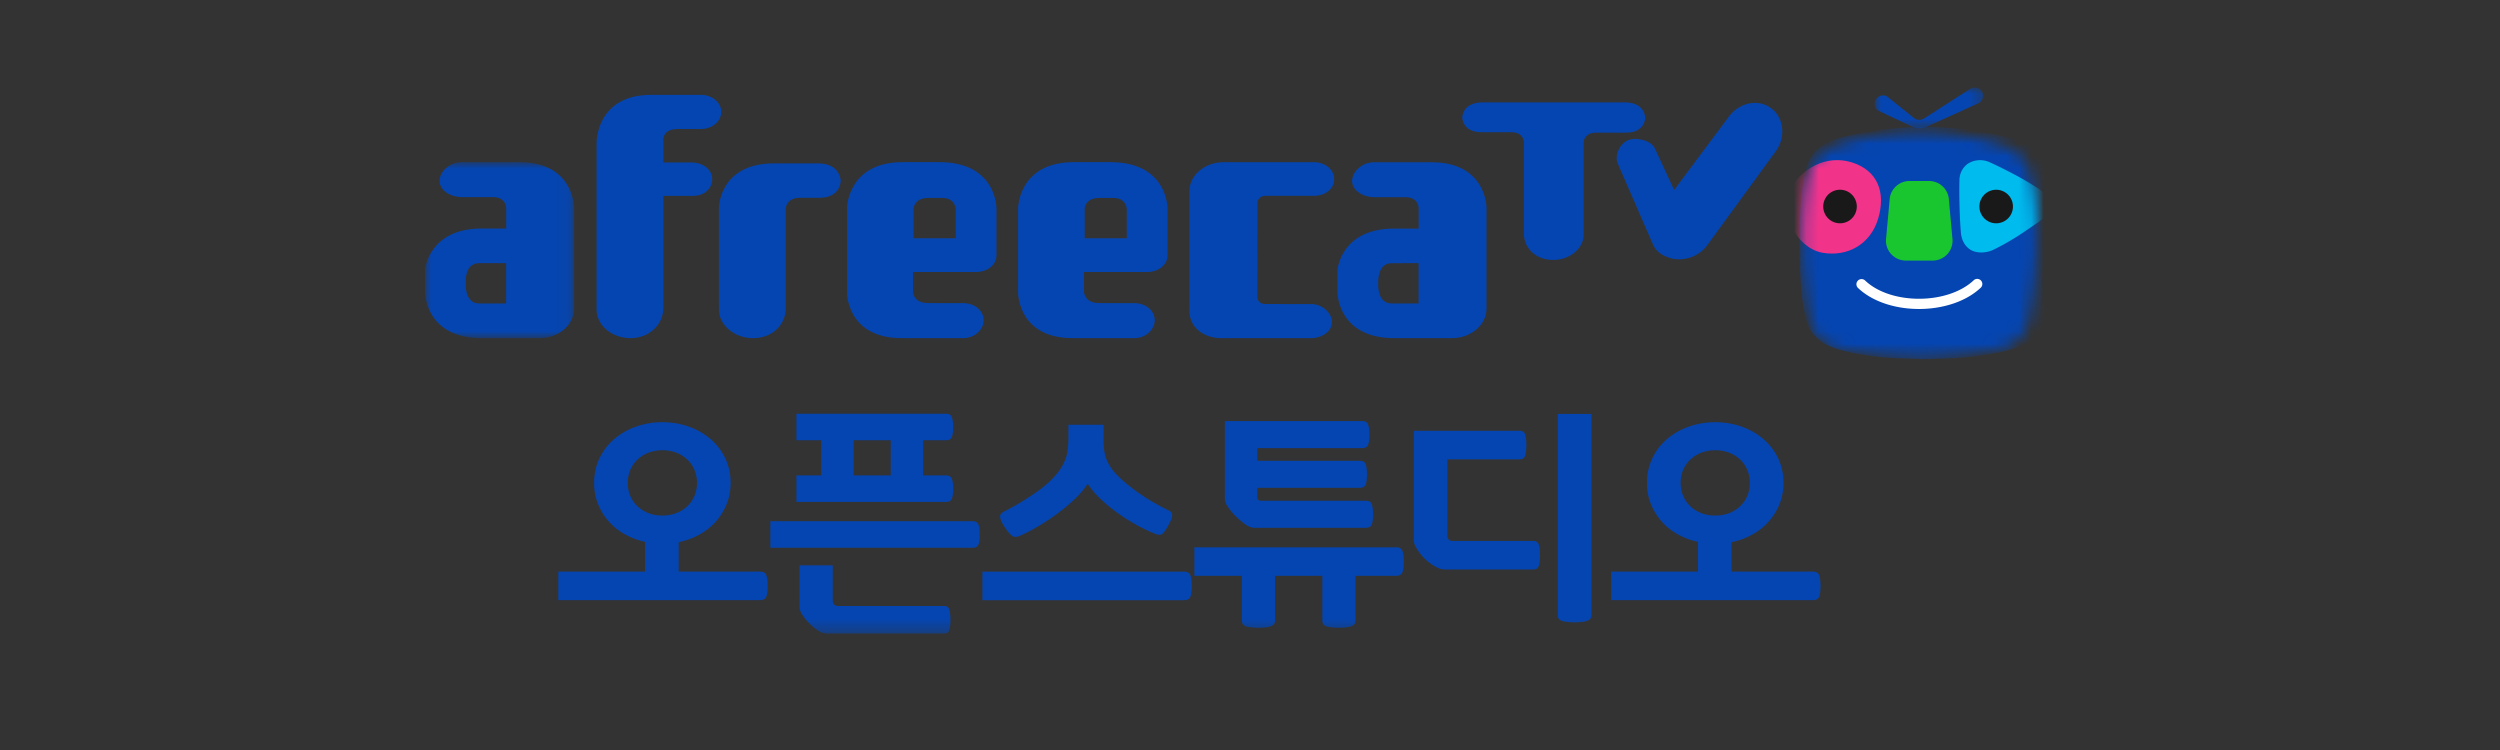 <svg width="200" height="60" viewBox="0 0 200 60" fill="none" xmlns="http://www.w3.org/2000/svg">
    <rect x="0" y="0" width="200" height="60" fill="#333333" stroke="none"/>
    <path fill-rule="evenodd" clip-rule="evenodd" d="M47.725 11.426s-.051-3.795 4.294-3.836h4.071c.872 0 1.612.609 1.612 1.356 0 .763-.74 1.374-1.612 1.374h-1.885c-1.249.009-1.14.909-1.14.909v1.77h2.272c.903 0 1.641.58 1.641 1.322 0 .763-.641 1.347-1.52 1.347h-2.394v8.992c0 1.265-1.092 2.391-2.615 2.391-1.516 0-2.724-1.024-2.724-2.31V11.427zM62.858 24.643c0 1.368-1.096 2.409-2.615 2.409-1.497 0-2.731-1.041-2.731-2.307v-8.1s0-3.575 4.414-3.575h3.499c1.832 0 1.832 1.403 1.832 1.403s0 1.35-1.714 1.35h-1.545c-1.14 0-1.14.883-1.14.883v7.937zM87.959 15.836c-1.185 0-1.185.862-1.185.862v2.363h3.37V16.76s0-.923-1.07-.923H87.96zm.875-2.863c4.566 0 4.566 3.667 4.566 3.667v3.797c0 .764-.742 1.325-1.643 1.325l-5.034-.003v1.631s.05.857 1.212.857l2.824.007c.906 0 1.619.603 1.619 1.367 0 .76-.737 1.429-1.619 1.429H85.8c-4.352 0-4.352-3.62-4.352-3.62v-6.79s.033-3.627 4.385-3.667h3.002zM104.84 24.324c.904-.024 1.714.68 1.714 1.444 0 .765-.81 1.285-1.714 1.285h-7.111c-1.496 0-2.577-.905-2.577-2.187v-9.58c0-1.27 1.235-2.31 2.733-2.31h7.23c.91 0 1.619.602 1.619 1.36 0 .765-.709 1.33-1.619 1.33h-3.859c-.661 0-.661.563-.661.563l-.003 7.508s-.045.584.665.584l3.583.003zM111.323 24.276h2.162v-3.225l-2.162.004c-1.179 0-1.065 1.61-1.065 1.61s-.125 1.611 1.065 1.611m7.597-7.664v8.086c0 1.288-1.244 2.353-2.764 2.353h-4.614c-4.544 0-4.544-3.662-4.544-3.662v-1.81s.283-3.31 4.544-3.292h1.951v-1.658s0-.855-1.07-.855h-2.475c-.904 0-1.781-.53-1.781-1.295 0-.767.831-1.498 1.734-1.498h4.666c4.353.02 4.353 3.63 4.353 3.63M131.617 9.426s0-1.235-1.637-1.235h-11.362c-1.638 0-1.638 1.198-1.638 1.198s0 1.188 1.534 1.188h2.377c1.02 0 1.02.776 1.02.776v7.323c0 1.203.978 2.12 2.339 2.12 1.337 0 2.442-.917 2.442-2.03v-7.425c.018-.167.147-.73 1.016-.73h2.375c1.534 0 1.534-1.185 1.534-1.185" fill="#0545B1"/>
    <mask id="qh3j52fbqa" style="mask-type:luminance" maskUnits="userSpaceOnUse" x="34" y="12" width="12" height="16">
        <path fill-rule="evenodd" clip-rule="evenodd" d="M34 12.973h11.93v14.079H34v-14.08z" fill="#fff"/>
    </mask>
    <g mask="url(#qh3j52fbqa)">
        <path fill-rule="evenodd" clip-rule="evenodd" d="M38.33 24.276h2.16v-3.223h-2.16c-1.225 0-1.067 1.61-1.067 1.61s-.124 1.613 1.067 1.613m7.6-7.67v8.093c0 1.288-1.243 2.353-2.766 2.353H38.55C34 27.052 34 23.388 34 23.388v-1.81s.287-3.311 4.549-3.296h1.948v-1.658s0-.855-1.07-.855h-2.474c-.904 0-1.786-.53-1.786-1.297 0-.766.837-1.5 1.739-1.5h4.669c4.356.023 4.356 3.634 4.356 3.634" fill="#0545B1"/>
    </g>
    <path fill-rule="evenodd" clip-rule="evenodd" d="M74.273 15.836c-1.185 0-1.185.862-1.185.862v2.363h3.37V16.76s0-.923-1.068-.923h-1.117zm.875-2.863c4.568 0 4.568 3.667 4.568 3.667v3.797c0 .764-.743 1.325-1.643 1.325l-5.035-.003v1.631s.05.857 1.211.857l2.825.007c.907 0 1.619.603 1.619 1.367 0 .76-.737 1.429-1.62 1.429h-4.959c-4.352 0-4.352-3.62-4.352-3.62v-6.79s.033-3.627 4.385-3.667h3.001zM141.604 8.595c-1.068-.717-2.575-.344-3.367.834l-4.306 5.77-1.549-3.341c-.286-.627-1.521-.927-2.178-.623-.66.302-1.063 1.246-.772 1.873l2.838 6.523c.224.475.727.869 1.527 1.062.721.174 2.076-.015 2.866-1.193l5.451-7.475c.791-1.178.561-2.713-.51-3.43" fill="#0545B1"/>
    <mask id="7iqra9fxqb" style="mask-type:luminance" maskUnits="userSpaceOnUse" x="149" y="7" width="10" height="4">
        <path fill-rule="evenodd" clip-rule="evenodd" d="M149.977 7h8.677v3.27h-8.677V7z" fill="#fff"/>
    </mask>
    <g mask="url(#7iqra9fxqb)">
        <path fill-rule="evenodd" clip-rule="evenodd" d="M158.583 7.363a.665.665 0 0 1-.39.93l-4.038 1.835c-.475.214-.795.173-1.251-.028l-2.61-1.236c-.362-.202-.406-.696-.175-.985.244-.291.684-.337.96-.076l2.008 1.616c.219.18.447.188.628.148a.848.848 0 0 0 .233-.105l3.688-2.368c.341-.193.773-.082.947.269" fill="#0545B1"/>
    </g>
    <mask id="cs33hia63c" style="mask-type:luminance" maskUnits="userSpaceOnUse" x="144" y="10" width="19" height="19">
        <path fill-rule="evenodd" clip-rule="evenodd" d="M153.485 10.606s-2.837-.02-5.482.677c-.975.257-1.409.474-1.409.474-.857.389-1.53 1.02-1.817 1.93 0 0-.136.392-.204.79-.273 1.588-.38 3.225-.38 4.887 0 2.142.212 4.235.626 6.256.165.802.535 1.19.535 1.19.402.526.981.908 1.648 1.058l.143.027a32.96 32.96 0 0 0 6.405.626c2.201 0 4.351-.217 6.431-.63l.103-.02a2.868 2.868 0 0 0 2.19-2.217l.003-.013c.413-2.028.63-4.126.63-6.276 0-1.676-.145-3.32-.389-4.926a6.74 6.74 0 0 0-.181-.76c-.384-1.337-1.837-1.91-1.837-1.91-.467-.207-1.474-.48-1.474-.48a22.278 22.278 0 0 0-5.413-.684" fill="#fff"/>
    </mask>
    <g mask="url(#cs33hia63c)">
        <path fill-rule="evenodd" clip-rule="evenodd" d="M163.742 14.84c-.285-2.12-.774-3.328-3.531-3.953-2.486-.563-4.288-.674-5.763-.74a10.494 10.494 0 0 0-.942 0c-1.475.066-3.277.177-5.763.74-2.757.625-3.246 1.834-3.531 3.953-.281 2.087-.259 4.594-.258 4.668-.001.074-.023 2.581.258 4.669.285 2.119.774 3.327 3.531 3.952 2.486.563 4.288.525 5.763.591.315.014.628.014.942 0 1.475-.066 3.277-.028 5.763-.591 2.757-.625 3.246-1.834 3.531-3.952.281-2.088.259-4.595.258-4.669.001-.074.023-2.581-.258-4.668" fill="#0545B1"/>
    </g>
    <mask id="mvqz235r1d" style="mask-type:luminance" maskUnits="userSpaceOnUse" x="144" y="10" width="19" height="19">
        <path fill-rule="evenodd" clip-rule="evenodd" d="M153.485 10.606s-2.837-.02-5.482.677c-.975.257-1.409.474-1.409.474-.857.389-1.53 1.02-1.817 1.93 0 0-.136.392-.204.79-.273 1.588-.38 3.225-.38 4.887 0 2.142.212 4.235.626 6.256.165.802.535 1.19.535 1.19.402.526.981.908 1.648 1.058l.143.027a32.96 32.96 0 0 0 6.405.626c2.201 0 4.351-.217 6.431-.63l.103-.02a2.868 2.868 0 0 0 2.19-2.217l.003-.013c.413-2.028.63-4.126.63-6.276 0-1.676-.145-3.32-.389-4.926a6.74 6.74 0 0 0-.181-.76c-.384-1.337-1.837-1.91-1.837-1.91-.467-.207-1.474-.48-1.474-.48a22.278 22.278 0 0 0-5.413-.684" fill="#fff"/>
    </mask>
    <g mask="url(#mvqz235r1d)">
        <path fill-rule="evenodd" clip-rule="evenodd" d="M156.765 16.606a43.941 43.941 0 0 1-.013-2.177c.021-.988.739-1.372.739-1.372a1.832 1.832 0 0 1 1.67-.082c.852.381 1.952.965 1.952.965a23.36 23.36 0 0 1 1.828 1.065l.009.005a1.611 1.611 0 0 1 .119 2.766c-.002 0-.003.002-.005.003-.628.418-1.174.816-1.821 1.216-1.045.647-1.699.948-1.699.948-.466.26-1.26.37-1.809.09-.829-.426-.862-1.413-.862-1.413s-.076-.808-.108-2.014" fill="#00BBED"/>
    </g>
    <mask id="suuby3s7ce" style="mask-type:luminance" maskUnits="userSpaceOnUse" x="144" y="10" width="19" height="19">
        <path fill-rule="evenodd" clip-rule="evenodd" d="M153.485 10.606s-2.837-.02-5.482.677c-.975.257-1.409.474-1.409.474-.857.389-1.53 1.02-1.817 1.93 0 0-.136.392-.204.79-.273 1.588-.38 3.225-.38 4.887 0 2.142.212 4.235.626 6.256.165.802.535 1.19.535 1.19.402.526.981.908 1.648 1.058l.143.027a32.96 32.96 0 0 0 6.405.626c2.201 0 4.351-.217 6.431-.63l.103-.02a2.868 2.868 0 0 0 2.19-2.217l.003-.013c.413-2.028.63-4.126.63-6.276 0-1.676-.145-3.32-.389-4.926a6.74 6.74 0 0 0-.181-.76c-.384-1.337-1.837-1.91-1.837-1.91-.467-.207-1.474-.48-1.474-.48a22.278 22.278 0 0 0-5.413-.684" fill="#fff"/>
    </mask>
    <g mask="url(#suuby3s7ce)">
        <path fill-rule="evenodd" clip-rule="evenodd" d="M157.878 22.44c-2.093 1.947-6.631 1.949-8.668.001a.411.411 0 0 0-.569.595c2.353 2.242 7.386 2.245 9.793.004a.41.41 0 1 0-.556-.6" fill="#fff"/>
    </g>
    <mask id="7jew04cavf" style="mask-type:luminance" maskUnits="userSpaceOnUse" x="144" y="10" width="19" height="19">
        <path fill-rule="evenodd" clip-rule="evenodd" d="M153.485 10.606s-2.837-.02-5.482.677c-.975.257-1.409.474-1.409.474-.857.389-1.53 1.02-1.817 1.93 0 0-.136.392-.204.79-.273 1.588-.38 3.225-.38 4.887 0 2.142.212 4.235.626 6.256.165.802.535 1.19.535 1.19.402.526.981.908 1.648 1.058l.143.027a32.96 32.96 0 0 0 6.405.626c2.201 0 4.351-.217 6.431-.63l.103-.02a2.868 2.868 0 0 0 2.19-2.217l.003-.013c.413-2.028.63-4.126.63-6.276 0-1.676-.145-3.32-.389-4.926a6.74 6.74 0 0 0-.181-.76c-.384-1.337-1.837-1.91-1.837-1.91-.467-.207-1.474-.48-1.474-.48a22.278 22.278 0 0 0-5.413-.684" fill="#fff"/>
    </mask>
    <g mask="url(#7jew04cavf)">
        <path fill-rule="evenodd" clip-rule="evenodd" d="M156.202 19.195v-.018l-.011-.123-.281-3.083-.007-.087a1.592 1.592 0 0 0-1.571-1.404H152.748a1.595 1.595 0 0 0-1.565 1.362l-.015.166-.28 3.063-.007.072-.003.052-.001.06a1.593 1.593 0 0 0 1.588 1.592h2.15a1.592 1.592 0 0 0 1.588-1.592l-.001-.06" fill="#1AC62F"/>
    </g>
    <mask id="81x8jgkc9g" style="mask-type:luminance" maskUnits="userSpaceOnUse" x="144" y="10" width="19" height="19">
        <path fill-rule="evenodd" clip-rule="evenodd" d="M153.485 10.606s-2.837-.02-5.482.677c-.975.257-1.409.474-1.409.474-.857.389-1.53 1.02-1.817 1.93 0 0-.136.392-.204.79-.273 1.588-.38 3.225-.38 4.887 0 2.142.212 4.235.626 6.256.165.802.535 1.19.535 1.19.402.526.981.908 1.648 1.058l.143.027a32.96 32.96 0 0 0 6.405.626c2.201 0 4.351-.217 6.431-.63l.103-.02a2.868 2.868 0 0 0 2.19-2.217l.003-.013c.413-2.028.63-4.126.63-6.276 0-1.676-.145-3.32-.389-4.926a6.74 6.74 0 0 0-.181-.76c-.384-1.337-1.837-1.91-1.837-1.91-.467-.207-1.474-.48-1.474-.48a22.278 22.278 0 0 0-5.413-.684" fill="#fff"/>
    </mask>
    <g mask="url(#81x8jgkc9g)">
        <path fill-rule="evenodd" clip-rule="evenodd" d="M150.251 17.497c-.61 2.035-2.433 3.071-4.448 2.723-2.094-.362-3.604-3.322-2.562-5.145.893-1.563 2.84-2.718 4.872-2.094 2.153.662 2.753 2.461 2.138 4.516" fill="#F2338A"/>
    </g>
    <mask id="6srf0sth7h" style="mask-type:luminance" maskUnits="userSpaceOnUse" x="144" y="10" width="19" height="19">
        <path fill-rule="evenodd" clip-rule="evenodd" d="M153.485 10.606s-2.837-.02-5.482.677c-.975.257-1.409.474-1.409.474-.857.389-1.53 1.02-1.817 1.93 0 0-.136.392-.204.79-.273 1.588-.38 3.225-.38 4.887 0 2.142.212 4.235.626 6.256.165.802.535 1.19.535 1.19.402.526.981.908 1.648 1.058l.143.027a32.96 32.96 0 0 0 6.405.626c2.201 0 4.351-.217 6.431-.63l.103-.02a2.868 2.868 0 0 0 2.19-2.217l.003-.013c.413-2.028.63-4.126.63-6.276 0-1.676-.145-3.32-.389-4.926a6.74 6.74 0 0 0-.181-.76c-.384-1.337-1.837-1.91-1.837-1.91-.467-.207-1.474-.48-1.474-.48a22.278 22.278 0 0 0-5.413-.684" fill="#fff"/>
    </mask>
    <g mask="url(#6srf0sth7h)">
        <path fill-rule="evenodd" clip-rule="evenodd" d="M161.036 16.522a1.342 1.342 0 1 1-2.684 0 1.342 1.342 0 0 1 2.684 0" fill="#1A1919"/>
    </g>
    <mask id="vvjql64fwi" style="mask-type:luminance" maskUnits="userSpaceOnUse" x="144" y="10" width="19" height="19">
        <path fill-rule="evenodd" clip-rule="evenodd" d="M153.485 10.606s-2.837-.02-5.482.677c-.975.257-1.409.474-1.409.474-.857.389-1.53 1.02-1.817 1.93 0 0-.136.392-.204.79-.273 1.588-.38 3.225-.38 4.887 0 2.142.212 4.235.626 6.256.165.802.535 1.19.535 1.19.402.526.981.908 1.648 1.058l.143.027a32.96 32.96 0 0 0 6.405.626c2.201 0 4.351-.217 6.431-.63l.103-.02a2.868 2.868 0 0 0 2.19-2.217l.003-.013c.413-2.028.63-4.126.63-6.276 0-1.676-.145-3.32-.389-4.926a6.74 6.74 0 0 0-.181-.76c-.384-1.337-1.837-1.91-1.837-1.91-.467-.207-1.474-.48-1.474-.48a22.278 22.278 0 0 0-5.413-.684" fill="#fff"/>
    </mask>
    <g mask="url(#vvjql64fwi)">
        <path fill-rule="evenodd" clip-rule="evenodd" d="M148.544 16.522a1.342 1.342 0 1 1-2.685-.001 1.342 1.342 0 0 1 2.685 0" fill="#1A1919"/>
    </g>
    <path fill-rule="evenodd" clip-rule="evenodd" d="M55.758 38.633a2.62 2.62 0 0 0-.205-1.044 2.463 2.463 0 0 0-.575-.828 2.649 2.649 0 0 0-.878-.547 3.084 3.084 0 0 0-1.11-.194 3.08 3.08 0 0 0-1.112.194 2.64 2.64 0 0 0-.877.547c-.247.233-.44.51-.576.828a2.62 2.62 0 0 0-.205 1.044c0 .377.069.724.205 1.042.137.32.329.595.576.83.247.233.539.415.877.545.338.13.708.195 1.111.195s.773-.065 1.111-.195c.338-.13.631-.312.878-.546.247-.234.439-.51.575-.828a2.62 2.62 0 0 0 .205-1.044m2.69 0c0 .611-.107 1.18-.322 1.707a4.738 4.738 0 0 1-.877 1.403c-.37.41-.809.754-1.316 1.034a5.671 5.671 0 0 1-1.638.594v2.36h6.512c.26 0 .426.097.498.292.071.195.107.48.107.858 0 .377-.036.66-.107.848-.072.188-.237.282-.498.282H44.664v-2.28h6.94v-2.38a5.967 5.967 0 0 1-1.627-.614 4.784 4.784 0 0 1-2.135-2.417 4.452 4.452 0 0 1-.312-1.687c0-.714.142-1.37.429-1.969a4.644 4.644 0 0 1 1.18-1.54 5.42 5.42 0 0 1 1.744-.994 6.283 6.283 0 0 1 2.106-.352c.741 0 1.443.118 2.106.352a5.42 5.42 0 0 1 1.745.994c.5.429.893.942 1.18 1.54.285.598.428 1.255.428 1.97" fill="#0545B1"/>
    <mask id="a1s9jqrc3j" style="mask-type:luminance" maskUnits="userSpaceOnUse" x="34" y="7" width="130" height="44">
        <path fill-rule="evenodd" clip-rule="evenodd" d="M34 50.684h130V7H34v43.684z" fill="#fff"/>
    </mask>
    <g mask="url(#a1s9jqrc3j)" fill-rule="evenodd" clip-rule="evenodd" fill="#0545B1">
        <path d="M68.295 38.03h2.963v-2.807h-2.963v2.807zM66.15 50.684c-.221 0-.462-.085-.721-.253a3.816 3.816 0 0 1-.703-.585 4.202 4.202 0 0 1-.526-.644c-.156-.234-.233-.441-.233-.624v-3.353h2.65v2.749c0 .338.15.507.45.507h8.461c.221 0 .36.1.42.302.058.202.087.471.087.81 0 .363-.03.636-.088.818-.058.182-.198.273-.419.273H66.15zm7.702-15.461v2.808h1.793c.26 0 .426.084.497.253.071.169.108.442.108.819 0 .377-.037.646-.108.809-.071.163-.237.243-.497.243H63.713v-2.124H65.7v-2.808h-1.988v-2.125h11.932c.26 0 .426.084.497.253.071.17.108.442.108.819 0 .377-.037.647-.108.81-.071.162-.237.243-.497.243h-1.793zM61.627 43.82v-2.125H77.77c.26 0 .426.085.498.254.071.169.107.441.107.818 0 .377-.036.647-.107.81-.072.162-.237.243-.498.243H61.627zM92.433 42.711a12.455 12.455 0 0 1-1.482-.702 15.53 15.53 0 0 1-1.52-.955 12.312 12.312 0 0 1-1.376-1.131 7.061 7.061 0 0 1-1.043-1.228 6.42 6.42 0 0 1-1.052 1.247c-.442.417-.92.813-1.433 1.19-.514.377-1.034.718-1.56 1.023-.527.306-1.004.55-1.433.731-.247.105-.456.082-.624-.068-.17-.149-.345-.36-.526-.633-.222-.338-.345-.601-.37-.79-.027-.188.058-.334.252-.439a21.377 21.377 0 0 0 2.798-1.696c.826-.597 1.434-1.209 1.823-1.833.26-.415.422-.815.488-1.199.065-.383.097-.763.097-1.14v-1.111h2.808v1.189c0 .403.032.773.097 1.11.065.339.228.716.488 1.132.234.325.532.65.897.975.364.325.753.637 1.17.936a16.537 16.537 0 0 0 2.534 1.501c.221.104.325.243.312.419-.013.176-.11.426-.292.75-.182.339-.339.57-.468.693-.13.123-.325.133-.585.03zm2.3 3.022c.26 0 .426.098.498.293.071.195.107.48.107.858 0 .377-.036.66-.107.848-.072.188-.238.282-.497.282H78.59v-2.28h16.144zM108.751 36.861c.259 0 .425.088.497.264.071.175.107.451.107.828 0 .377-.036.65-.107.82-.072.168-.238.253-.497.253h-8.17v.682c0 .144.026.238.078.283.052.045.129.068.234.068h8.345c.26 0 .426.088.497.264.071.175.107.45.107.828 0 .377-.036.65-.107.819-.071.169-.237.253-.497.253h-8.871c-.247 0-.51-.104-.79-.312a6.7 6.7 0 0 1-.75-.643 5.378 5.378 0 0 1-.566-.673c-.182-.253-.273-.484-.273-.692v-6.22h10.957c.26 0 .426.088.497.264.072.175.108.451.108.828 0 .378-.036.65-.108.82-.071.168-.237.253-.497.253h-8.364v1.014h8.17zm2.944 6.922c.259 0 .425.097.497.292.071.195.107.481.107.858s-.036.66-.107.849c-.072.188-.238.282-.497.282h-3.257v3.588c0 .22-.113.37-.341.448-.227.078-.562.117-1.004.117-.416 0-.738-.036-.965-.107-.228-.072-.341-.218-.341-.439v-3.607h-3.783v3.588c0 .22-.114.37-.341.448-.228.078-.562.117-1.004.117-.416 0-.738-.036-.965-.107-.228-.072-.341-.218-.341-.439v-3.607H95.55v-2.28h16.144zM127.313 49.222c0 .22-.116.37-.351.448-.233.078-.572.117-1.013.117-.416 0-.741-.036-.975-.107-.234-.072-.351-.218-.351-.439V33.117h2.69v16.105zM115.79 36.744v6.083c0 .299.143.448.429.448h6.454c.221 0 .364.098.429.292.065.196.097.475.097.839 0 .377-.032.663-.097.858-.065.195-.208.292-.429.292h-7.097c-.26 0-.546-.097-.858-.292a4.489 4.489 0 0 1-.799-.624 4.801 4.801 0 0 1-.566-.731c-.169-.266-.253-.497-.253-.692v-8.755h8.481c.221 0 .364.098.429.293.065.195.098.474.098.838 0 .378-.033.663-.098.858-.065.195-.208.293-.429.293h-5.791zM139.986 38.633c0-.378-.068-.725-.205-1.044a2.47 2.47 0 0 0-.574-.828 2.646 2.646 0 0 0-.878-.547 3.083 3.083 0 0 0-1.111-.194c-.403 0-.774.065-1.112.194-.338.13-.63.313-.877.547-.247.233-.439.51-.575.828a2.611 2.611 0 0 0-.205 1.044c0 .377.068.724.205 1.042.136.32.328.595.575.83.247.233.539.415.877.545.338.13.709.195 1.112.195.402 0 .773-.065 1.111-.195.338-.13.631-.312.878-.546.246-.234.438-.51.574-.828.137-.32.205-.666.205-1.044m2.691 0c0 .611-.107 1.18-.322 1.707a4.742 4.742 0 0 1-.877 1.403c-.371.41-.809.754-1.316 1.034a5.668 5.668 0 0 1-1.638.594v2.36h6.512c.26 0 .426.097.497.292.072.195.107.48.107.858 0 .377-.035.66-.107.848-.071.188-.237.282-.497.282h-16.143v-2.28h6.94v-2.38a5.974 5.974 0 0 1-1.628-.614c-.5-.279-.929-.623-1.287-1.033-.357-.41-.64-.87-.848-1.384a4.45 4.45 0 0 1-.311-1.687c0-.714.142-1.37.428-1.969a4.64 4.64 0 0 1 1.18-1.54c.5-.43 1.082-.76 1.745-.994a6.284 6.284 0 0 1 2.106-.352c.741 0 1.443.118 2.105.352a5.43 5.43 0 0 1 1.746.994c.499.429.893.942 1.179 1.54.286.598.429 1.255.429 1.97"/>
    </g>
</svg>
